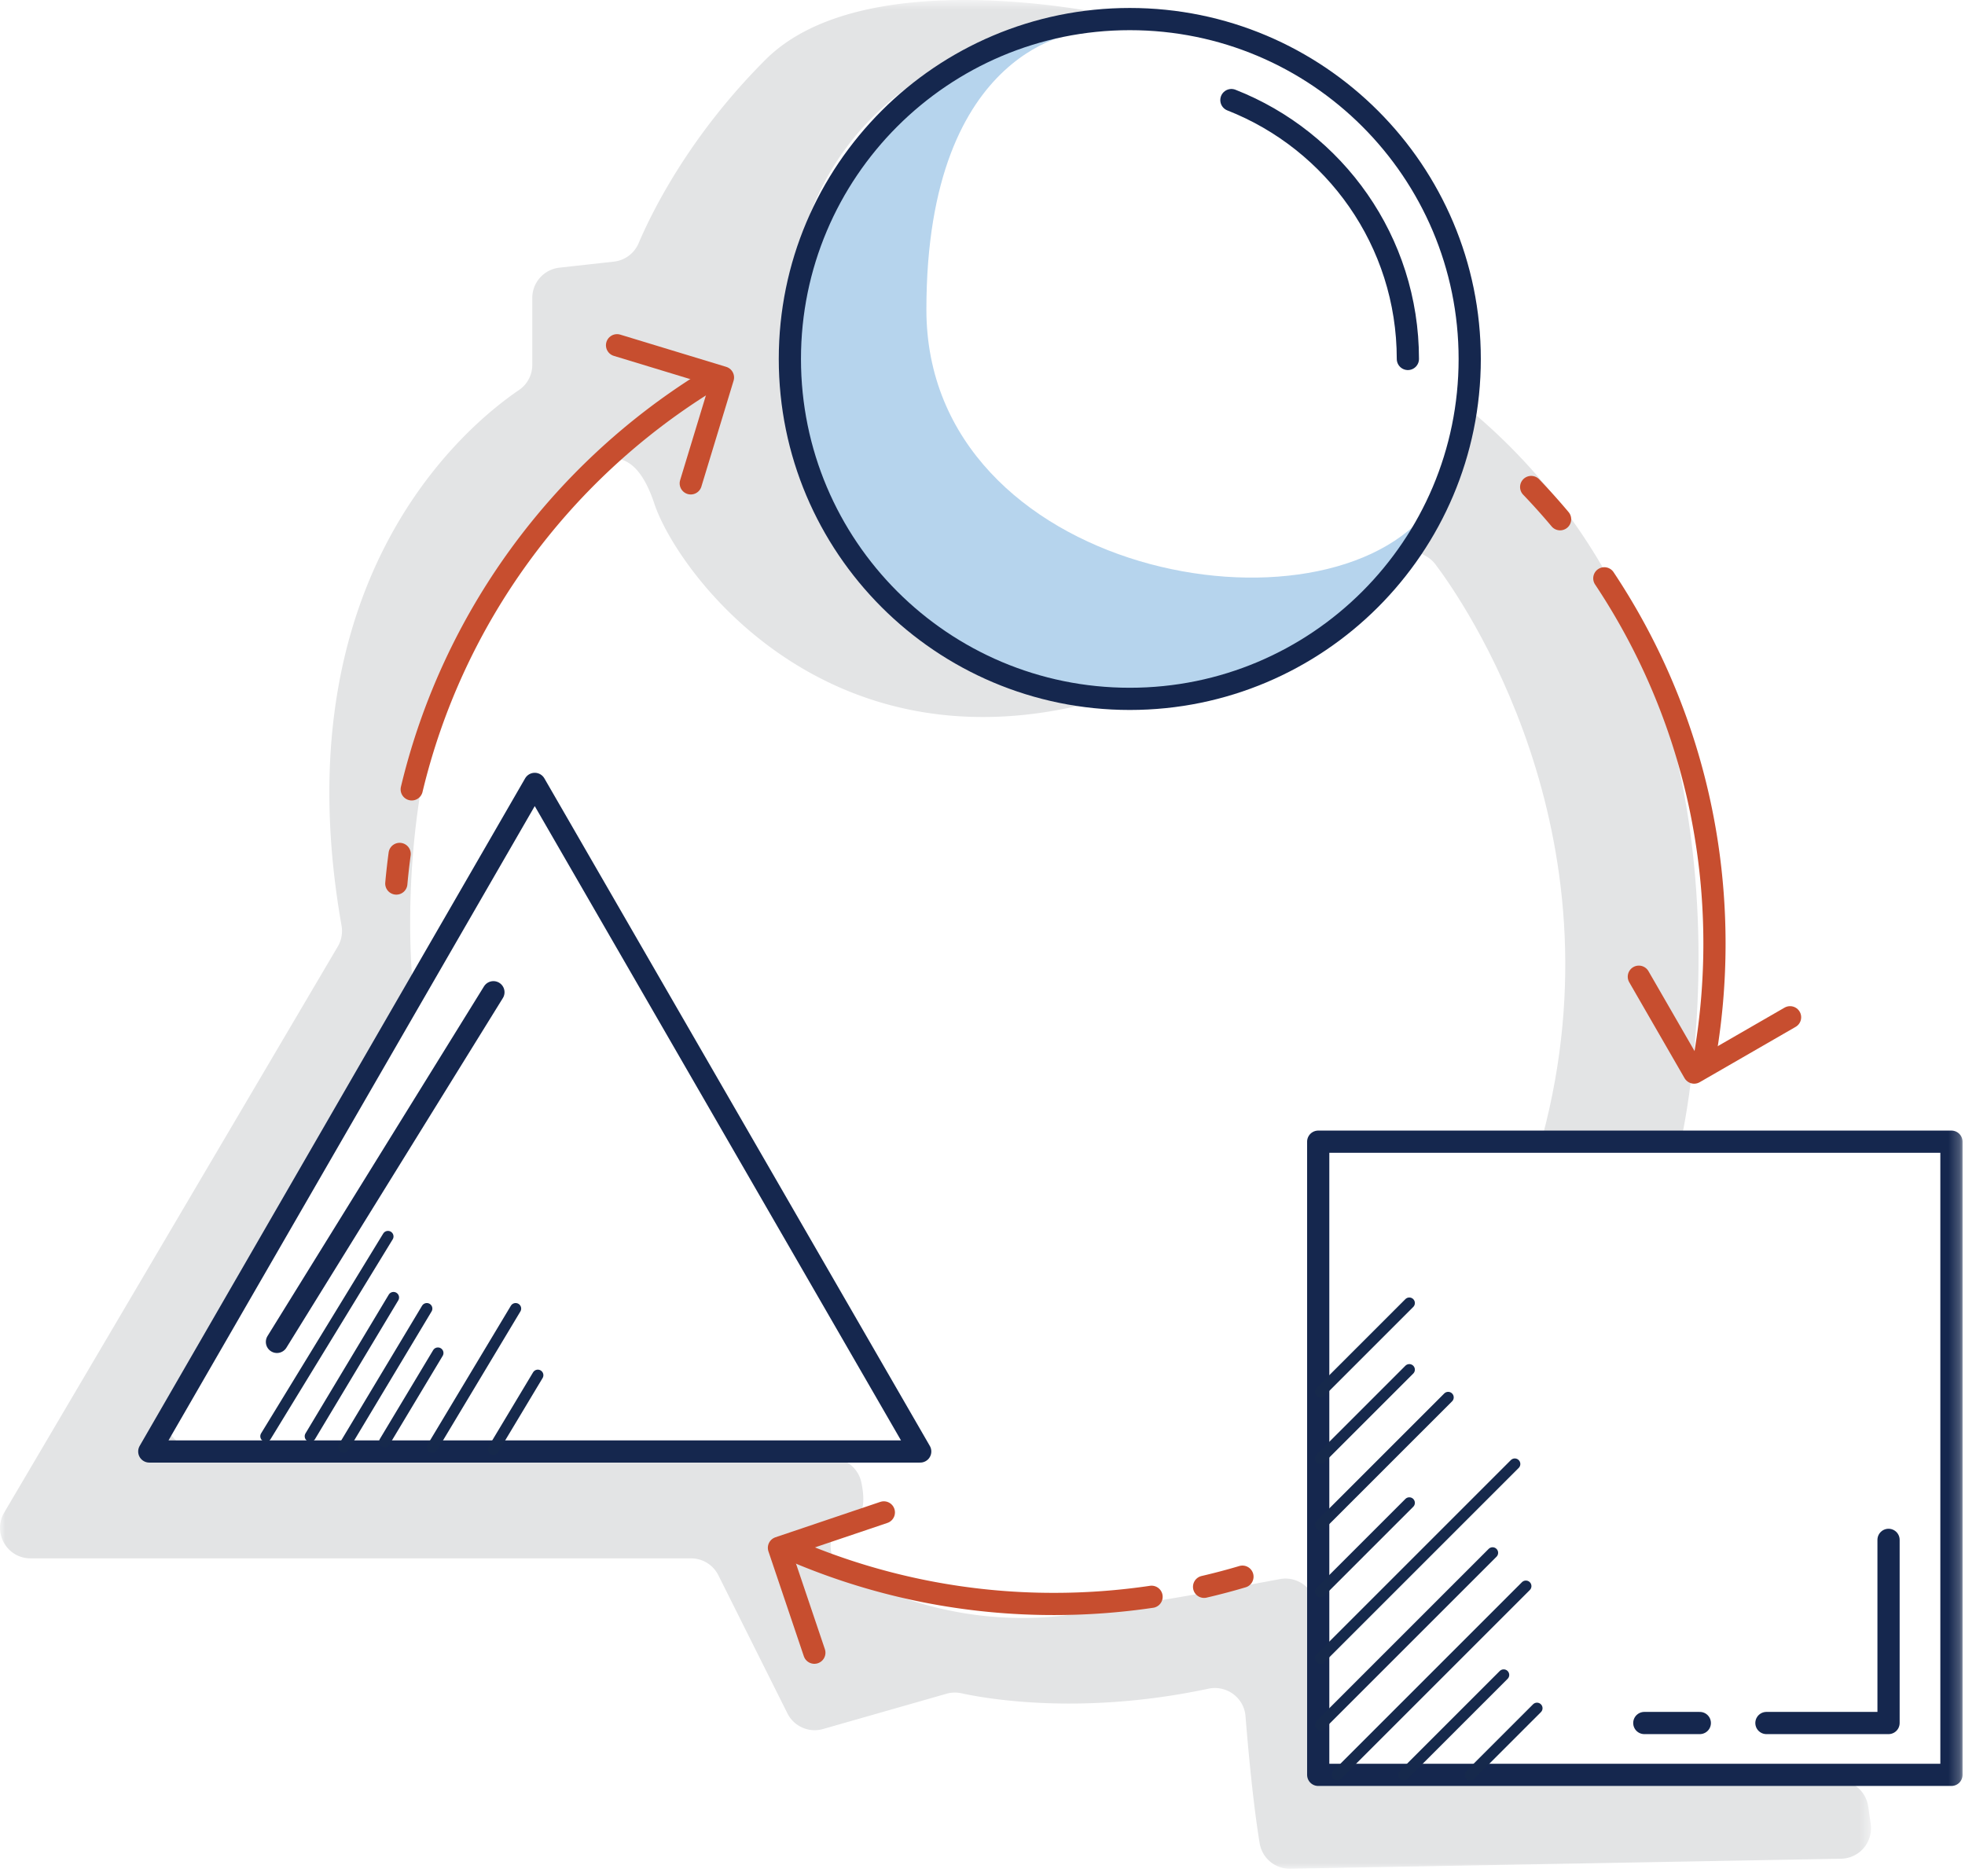 <?xml version="1.0" encoding="UTF-8"?>
<svg xmlns="http://www.w3.org/2000/svg" xmlns:xlink="http://www.w3.org/1999/xlink" width="177" height="169">
  <defs>
    <path id="a" d="M0 .656h168.535V169H0z"></path>
    <path id="c" d="M0 169.344h176.779V1H0z"></path>
  </defs>
  <g fill="none" fill-rule="evenodd" transform="translate(0 -1)">
    <g transform="translate(0 .344)">
      <mask id="b" fill="#fff">
        <use xlink:href="#a"></use>
      </mask>
      <path fill="#E3E4E5" d="M30.432 85.914L.385 136.903c-1.078 1.829.24 4.138 2.364 4.138h59.5c1.04 0 1.99.587 2.456 1.518l6.223 12.445a2.744 2.744 0 0 0 3.209 1.411l11.122-3.178a2.72 2.72 0 0 1 1.332-.044c2.349.513 10.907 2.006 22.253-.409 1.635-.348 3.212.802 3.346 2.47.483 5.954.947 9.467 1.276 11.455a2.738 2.738 0 0 0 2.757 2.291l49.617-.902a2.746 2.746 0 0 0 2.667-3.133l-.224-1.568a2.744 2.744 0 0 0-2.717-2.356h-43.948a2.745 2.745 0 0 1-2.743-2.671l-.342-12.836a2.74 2.74 0 0 0-3.25-2.624 537.123 537.123 0 0 1-18.337 3.131c-9.597 1.477-17.286-1.815-20.654-3.641-1.533-.83-1.991-2.923-.787-4.184a2.305 2.305 0 0 1 1.19-.675c1.233-.273 1.19-1.895.9-3.307a2.761 2.761 0 0 0-2.653-2.224l-57.3-.896c-2.1-.032-3.386-2.315-2.326-4.129l21.438-36.688a2.74 2.74 0 0 0 .366-1.6c-.305-3.952-1.08-21.012 6.826-34.406 9-15.25 13-14.25 15-8.25s15 24 39 18c-14-5-30-15.5-26.5-38.25 3.5-22.748 28.745-23.75 28.75-23.75-.005-.001-22.251-4.999-31.25 4-6.805 6.805-10.18 13.608-11.421 16.523a2.747 2.747 0 0 1-2.224 1.66l-4.913.545a2.746 2.746 0 0 0-2.442 2.728v6.03c0 .909-.446 1.755-1.2 2.267C42.03 38.997 25.26 52.79 30.764 84.037a2.761 2.761 0 0 1-.331 1.877" mask="url(#b)"></path>
    </g>
    <path fill="#E3E4E5" d="M129.294 51.833c2.466 3.268 16.986 24.047 9.651 51.552 10 0 12.5.25 12.5.25s9.5-41.25-18.5-65.25c-2 4-5.75 12-5.75 12l1.278.73c.32.182.6.425.821.718"></path>
    <path fill="#B6D4ED" d="M97.446 3.885s-14 1-14 25 36 30.5 45.5 17.75c-5 10.5-11 19.25-34.25 15.75s-24.75-29-22.5-38.25 14.25-20.25 25.25-20.25"></path>
    <path stroke="#15274E" stroke-linecap="round" stroke-linejoin="round" stroke-width="2" d="M132.387 33.337c0 16.911-13.708 30.62-30.619 30.62-16.91 0-30.619-13.709-30.619-30.62 0-16.91 13.71-30.619 30.62-30.619s30.618 13.71 30.618 30.62zM110.92 10.015c9.307 3.654 15.896 12.719 15.896 23.322"></path>
    <mask id="d" fill="#fff">
      <use xlink:href="#c"></use>
    </mask>
    <path stroke="#15274E" stroke-linecap="round" stroke-linejoin="round" stroke-width="2" d="M118.74 160.888h57.039v-57.039H118.74zM48.168 71.617l-34.722 60.14H82.89z" mask="url(#d)"></path>
    <path stroke="#C74E2F" stroke-linecap="round" stroke-linejoin="round" stroke-width="2" d="M37.087 72.109C40.77 56.713 50.44 43.642 63.499 35.496M35.699 80.593a59.72 59.72 0 0 1 .3-2.667M103.728 144.847a59.852 59.852 0 0 1-8.783.645 59.323 59.323 0 0 1-22.78-4.518M111.915 143.035a58.582 58.582 0 0 1-3.455.913M144.512 53.098c6.27 9.424 9.921 20.737 9.921 32.904 0 3.37-.28 6.675-.818 9.892M137.923 44.872a59.22 59.22 0 0 1 2.604 2.903" mask="url(#d)"></path>
    <path stroke="#C74E2F" stroke-linecap="round" stroke-linejoin="round" stroke-width="2" d="M55.581 32.102l9.541 2.902-2.901 9.54M161.243 92.64l-8.64 4.984-4.982-8.638M73.354 149.884l-3.189-9.449 9.449-3.19" mask="url(#d)"></path>
    <path stroke="#15274E" stroke-linecap="round" stroke-linejoin="round" stroke-width="2" d="M44.446 90.385l-19.5 31.5M170.113 139.718v16.5h-11M153.113 156.218h-5" mask="url(#d)"></path>
    <path stroke="#16294C" stroke-linecap="round" stroke-linejoin="round" d="M118.946 126.385l8-8M118.946 132.385l8-8M118.946 138.385l11.5-11.5M118.946 144.385l8-8M118.946 150.385l17.5-17.5M118.946 156.385l15.5-15.5M120.446 160.885l17-17M126.446 160.885l9-9M132.446 160.885l6-6M23.946 130.385l11-18M27.946 130.385l7.5-12.5M30.946 131.385l7.5-12.5M34.646 130.885l4.8-8M44.446 131.552l4-6.667M38.946 131.385l7.5-12.5" mask="url(#d)"></path>
  </g>
</svg>
